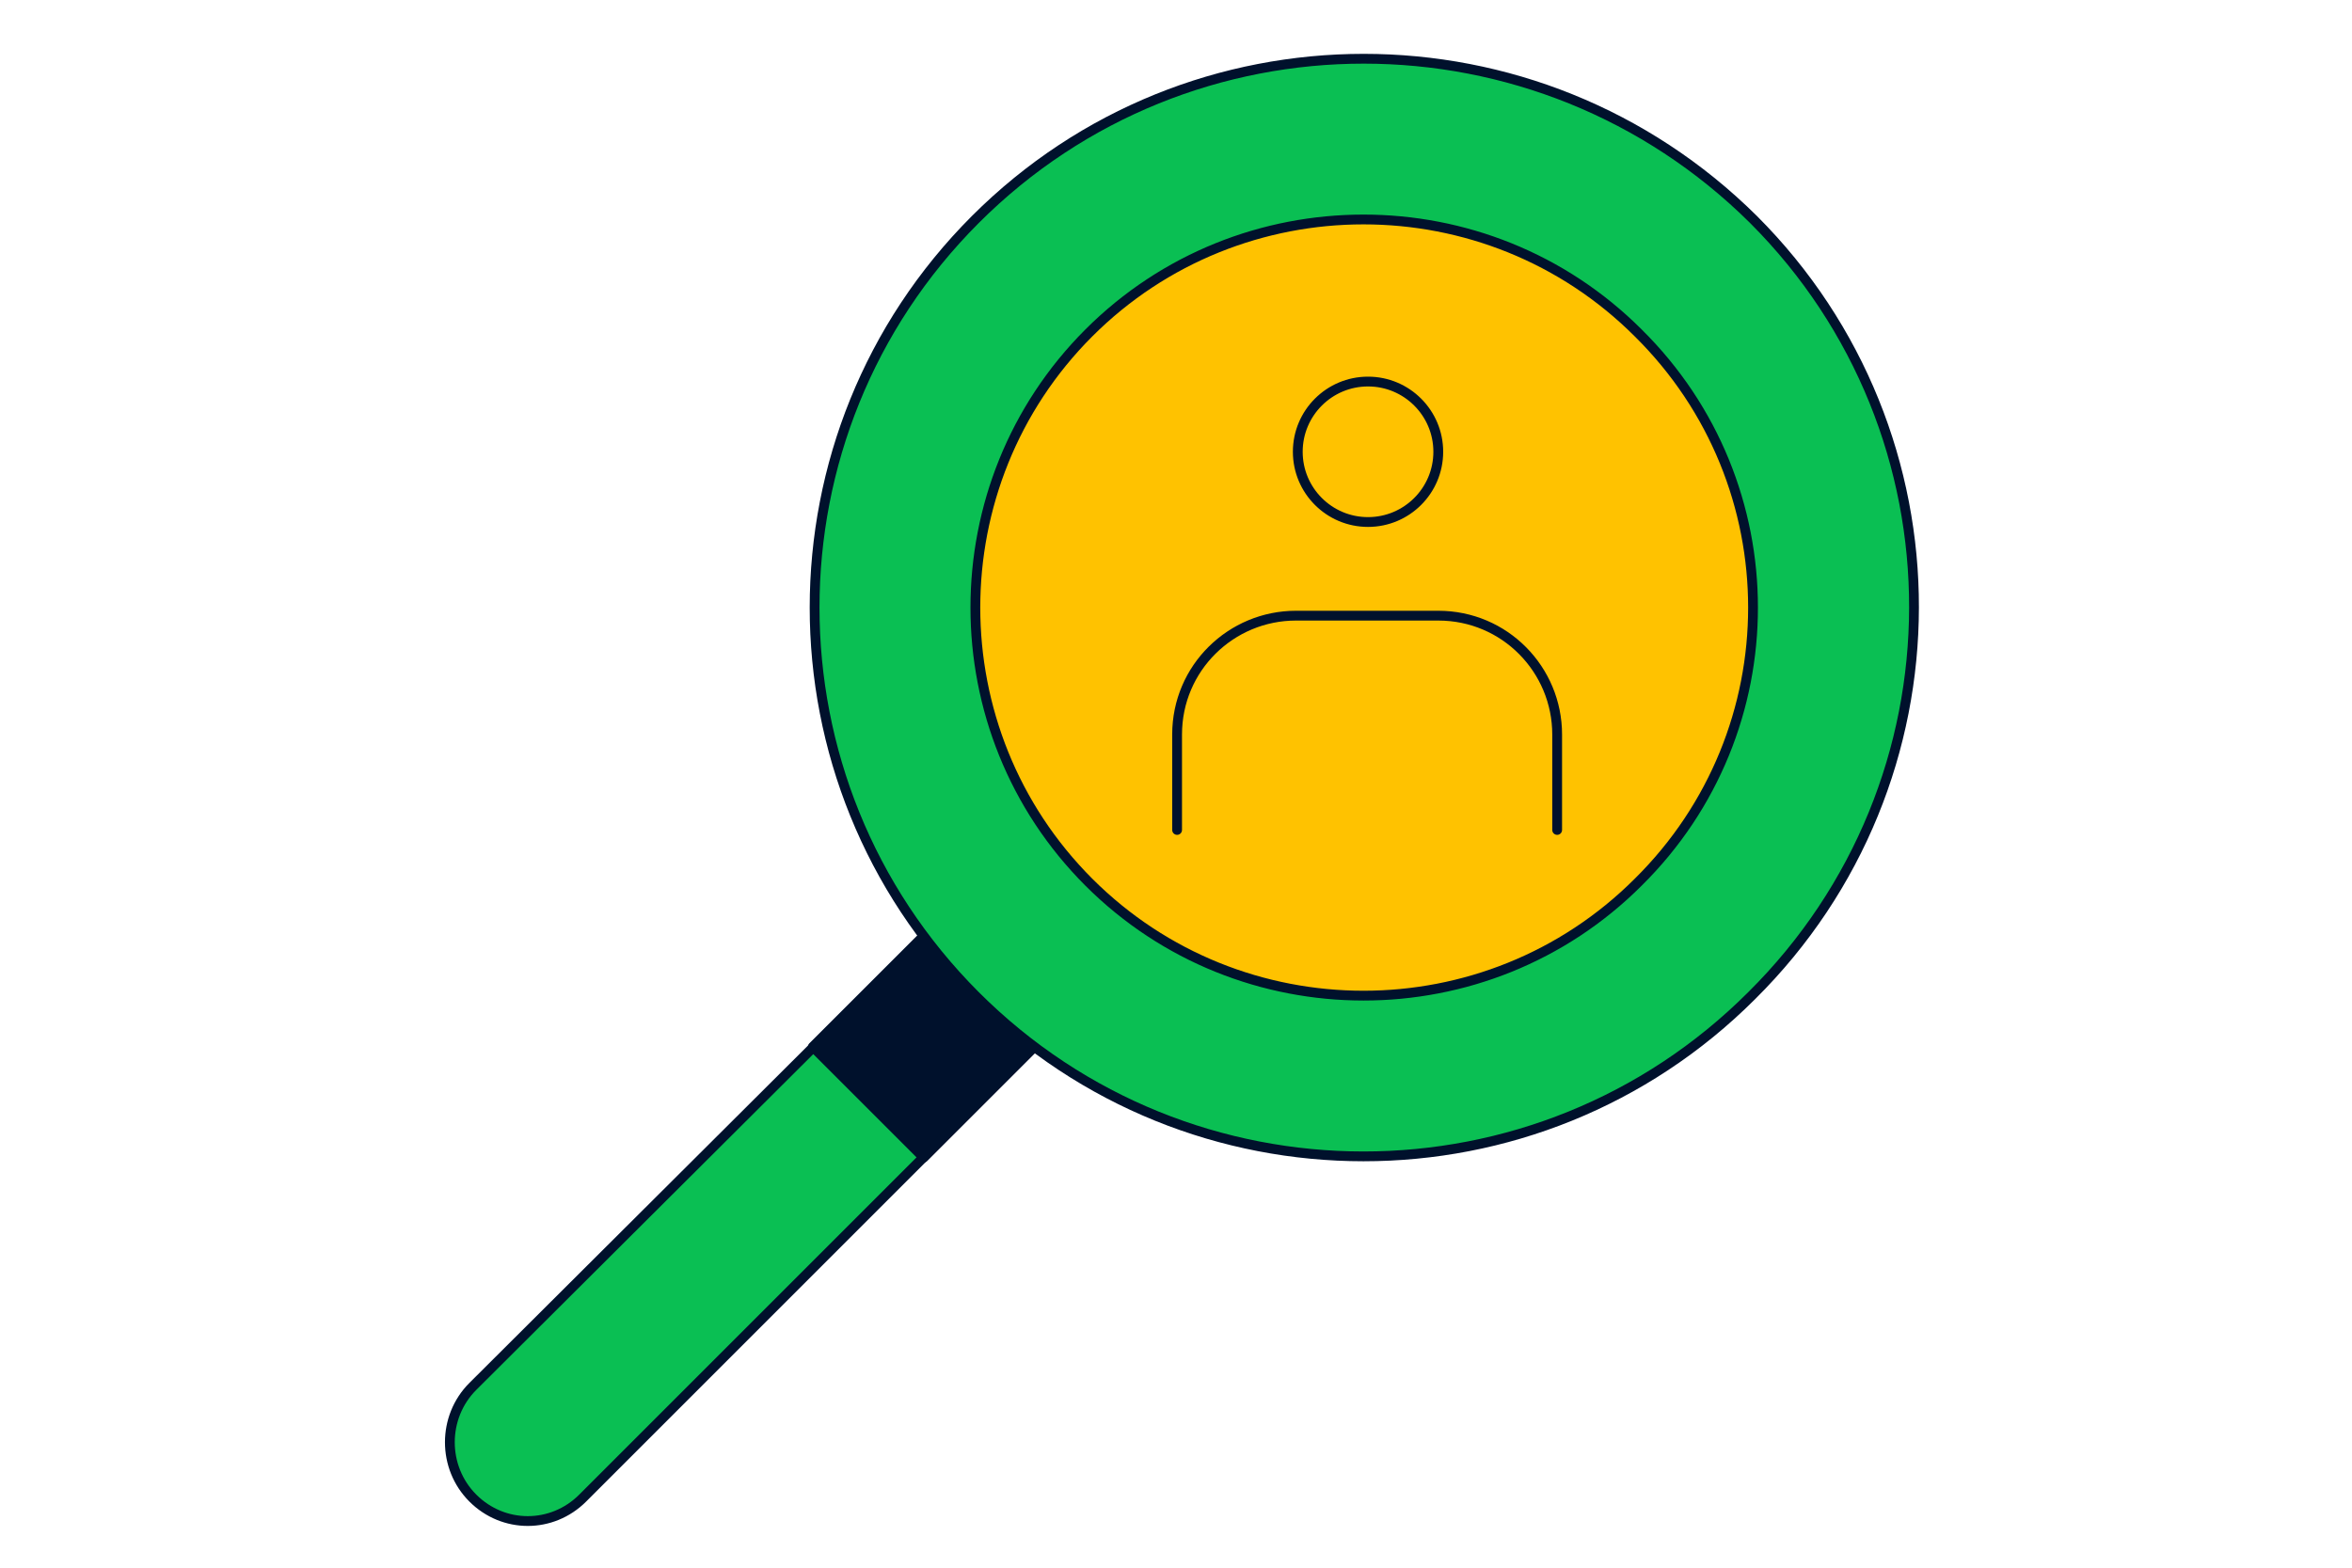<svg width="360" height="240" viewBox="0 0 360 240" fill="none" xmlns="http://www.w3.org/2000/svg">
<path d="M209.392 165.106C249.437 165.106 281.9 132.643 281.9 92.598C281.9 52.553 249.437 20.09 209.392 20.09C169.347 20.09 136.884 52.553 136.884 92.598C136.884 132.643 169.347 165.106 209.392 165.106Z" fill="#FFC200"/>
<path d="M209.392 79.916C215.33 79.916 220.144 75.103 220.144 69.164C220.144 63.226 215.33 58.412 209.392 58.412C203.454 58.412 198.64 63.226 198.64 69.164C198.64 75.103 203.454 79.916 209.392 79.916Z" stroke="#00112C" stroke-width="1.5" stroke-miterlimit="10"/>
<path d="M238.34 127.06V112.448C238.34 102.523 230.345 94.252 220.144 94.252H198.364C188.439 94.252 180.168 102.248 180.168 112.448V127.06" stroke="#00112C" stroke-width="1.5" stroke-miterlimit="10" stroke-linecap="round"/>
<path d="M72.371 229.343C77.058 234.03 84.502 234.03 89.189 229.343L168.037 150.494C172.724 145.807 158.388 126.233 153.977 130.92L72.371 212.25C67.684 216.937 67.684 224.656 72.371 229.343Z" fill="#0ABF53" stroke="#00112C" stroke-width="1.5" stroke-miterlimit="10" stroke-linecap="round" stroke-linejoin="round"/>
<path d="M124.415 160.254L141.375 177.214L158.336 160.254L141.375 143.294L124.415 160.254Z" fill="#00112C" stroke="#00112C" stroke-width="1.5" stroke-miterlimit="10" stroke-linecap="round" stroke-linejoin="round"/>
<path d="M268.39 33.599C235.307 0.792 182.098 0.792 149.29 33.599C116.482 66.407 116.482 119.616 149.29 152.424C182.098 185.232 235.307 185.232 268.115 152.424C301.198 119.616 301.198 66.407 268.39 33.599ZM250.746 135.055C227.587 158.214 189.817 158.214 166.659 135.055C143.5 111.897 143.5 74.127 166.659 50.968C189.817 27.81 227.587 27.81 250.746 50.968C274.18 74.127 274.18 111.897 250.746 135.055Z" fill="#0ABF53" stroke="#00112C" stroke-width="1.5" stroke-miterlimit="10" stroke-linecap="round" stroke-linejoin="round"/>
</svg>
